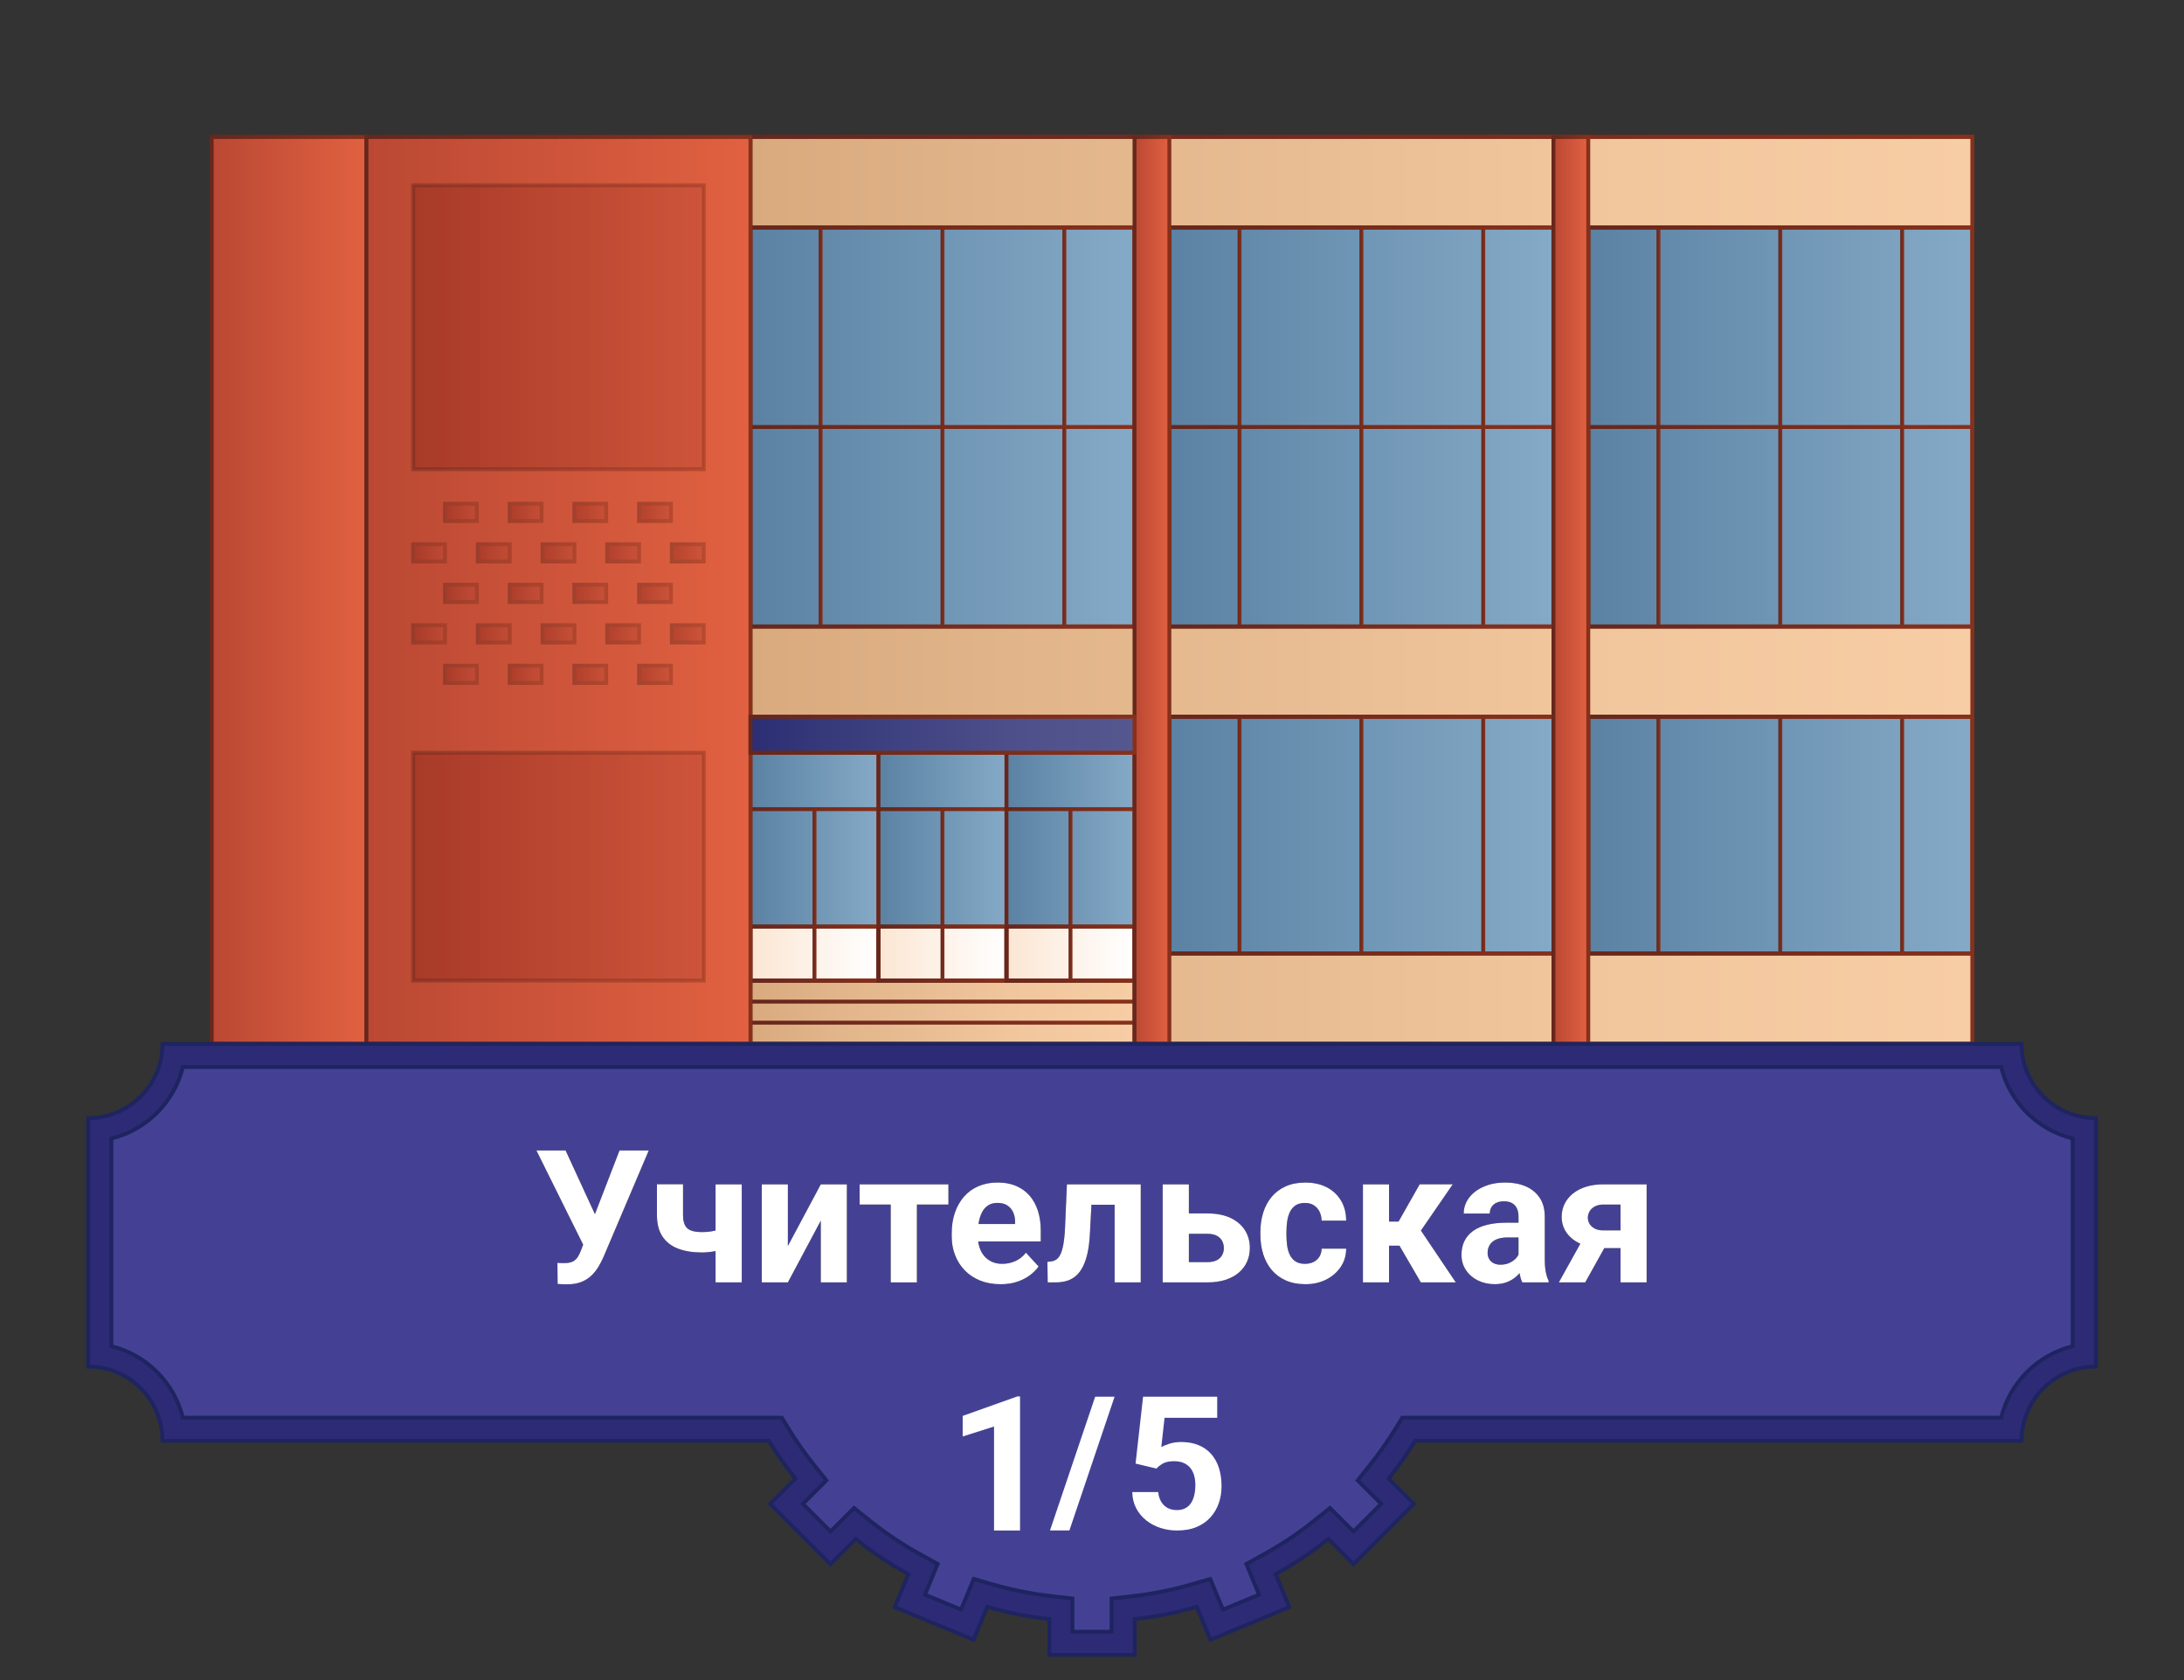 <?xml version="1.0" encoding="UTF-8"?>
<svg id="a" data-name="Слой 1" xmlns="http://www.w3.org/2000/svg" xmlns:xlink="http://www.w3.org/1999/xlink" viewBox="0 0 1118 860">
  <rect x="0" y="0" width="1118" height="860" fill="#333333" stroke="none"/>
  <defs>
    <style>
      .ea {
        fill: url(#dw);
        stroke: url(#dx);
      }

      .ea, .eb, .ec, .ed, .ee, .ef, .eg, .eh, .ei, .ej, .ek, .el, .em, .en, .eo, .ep, .eq, .er, .es, .et, .eu, .ev, .ew, .ex, .ey, .ez, .fa, .fb, .fc, .fd, .fe, .ff, .fg, .fh, .fi, .fj, .fk, .fl, .fm, .fn, .fo, .fp, .fq, .fr, .fs, .ft, .fu, .fv, .fw, .fx, .fy, .fz, .ga, .gb, .gc, .gd, .ge, .gf, .gg, .gh, .gi, .gj, .gk, .gl, .gm, .gn, .go, .gp, .gq, .gr, .gs, .gt, .gu, .gv, .gw, .gx, .gy, .gz, .ha, .hb, .hc, .hd, .he, .hf {
        stroke-miterlimit: 10;
        stroke-width: 2px;
      }

      .eb {
        stroke: url(#o);
      }

      .eb, .ed, .eh, .ei, .ej, .ek, .er, .ew, .ey, .fa, .fh, .fn, .hg, .fu, .gg, .gj, .gq, .ha, .hc {
        fill: #fff;
      }

      .ec {
        fill: url(#ba);
        stroke: url(#bb);
      }

      .ed {
        stroke: url(#t);
      }

      .ee {
        fill: url(#bu);
        stroke: url(#bv);
      }

      .ef {
        fill: url(#r);
        stroke: url(#s);
      }

      .eg {
        fill: url(#ad);
        stroke: url(#ae);
      }

      .eh {
        stroke: url(#u);
      }

      .ei {
        stroke: url(#an);
      }

      .ej {
        stroke: url(#n);
      }

      .ek {
        stroke: url(#af);
      }

      .el {
        fill: url(#di);
        stroke: url(#dj);
      }

      .em {
        stroke: url(#b);
      }

      .em, .ev, .fe, .fj, .fm, .fr, .fs, .fv, .gd, .ge, .gf, .gp, .gu, .gw, .gx, .hb, .hd {
        fill: none;
      }

      .en {
        fill: url(#da);
        stroke: url(#db);
      }

      .eo {
        fill: url(#ck);
        stroke: url(#cl);
      }

      .ep {
        fill: url(#dy);
        stroke: url(#dz);
      }

      .eq {
        fill: url(#do);
        stroke: url(#dp);
      }

      .er {
        stroke: url(#aq);
      }

      .es {
        fill: url(#ay);
        stroke: url(#az);
      }

      .et {
        fill: url(#cc);
        stroke: url(#cd);
      }

      .et, .fl, .hh {
        opacity: .44;
      }

      .eu {
        fill: url(#ca);
        stroke: url(#cb);
      }

      .ev {
        stroke: url(#ac);
      }

      .ew {
        stroke: url(#ao);
      }

      .ex {
        fill: url(#de);
        stroke: url(#df);
      }

      .ey {
        stroke: url(#v);
      }

      .ez {
        fill: url(#bc);
        stroke: url(#bd);
      }

      .hi, .hg {
        stroke-width: 0px;
      }

      .fa {
        stroke: url(#aa);
      }

      .fb {
        fill: url(#ds);
        stroke: url(#dt);
      }

      .fc {
        fill: url(#dm);
        stroke: url(#dn);
      }

      .fd {
        fill: #2d2b76;
      }

      .fd, .gk {
        stroke: #1e2460;
      }

      .fe {
        stroke: url(#bj);
      }

      .ff {
        fill: url(#by);
        stroke: url(#bz);
      }

      .fg {
        fill: url(#h);
        stroke: url(#i);
      }

      .fh {
        stroke: url(#ag);
      }

      .fi {
        fill: url(#x);
        stroke: url(#y);
      }

      .fj {
        stroke: url(#d);
      }

      .fk {
        fill: url(#aw);
        stroke: url(#ax);
      }

      .fl {
        fill: url(#ce);
        stroke: url(#cf);
      }

      .fm {
        stroke: url(#bl);
      }

      .fn {
        stroke: url(#p);
      }

      .fo {
        fill: url(#cu);
        stroke: url(#cv);
      }

      .fp {
        fill: url(#as);
        stroke: url(#at);
      }

      .fq {
        fill: url(#bg);
        stroke: url(#bh);
      }

      .fr {
        stroke: url(#au);
      }

      .fs {
        stroke: url(#av);
      }

      .ft {
        fill: url(#f);
        stroke: url(#g);
      }

      .fu {
        stroke: url(#ah);
      }

      .fv {
        stroke: url(#bm);
      }

      .fw {
        fill: url(#ci);
        stroke: url(#cj);
      }

      .fx {
        fill: url(#cy);
        stroke: url(#cz);
      }

      .fy {
        fill: url(#co);
        stroke: url(#cp);
      }

      .fz {
        fill: url(#bo);
        stroke: url(#bp);
      }

      .ga {
        fill: url(#j);
        stroke: url(#k);
      }

      .gb {
        fill: url(#cq);
        stroke: url(#cr);
      }

      .gc {
        fill: url(#bw);
        stroke: url(#bx);
      }

      .gd {
        stroke: url(#bk);
      }

      .ge {
        stroke: url(#bi);
      }

      .gf {
        stroke: url(#ai);
      }

      .gg {
        stroke: url(#am);
      }

      .gh {
        fill: url(#be);
        stroke: url(#bf);
      }

      .gi {
        fill: url(#du);
        stroke: url(#dv);
      }

      .gj {
        stroke: url(#ab);
      }

      .gk {
        fill: #444195;
      }

      .gl {
        fill: url(#bs);
        stroke: url(#bt);
      }

      .gm {
        fill: url(#dc);
        stroke: url(#dd);
      }

      .gn {
        fill: url(#l);
        stroke: url(#m);
      }

      .go {
        fill: url(#ak);
        stroke: url(#al);
      }

      .gp {
        stroke: url(#e);
      }

      .gq {
        stroke: url(#aj);
      }

      .gr {
        fill: url(#dk);
        stroke: url(#dl);
      }

      .gs {
        fill: url(#bq);
        stroke: url(#br);
      }

      .gt {
        fill: url(#cm);
        stroke: url(#cn);
      }

      .gu {
        stroke: url(#q);
      }

      .gv {
        fill: url(#dg);
        stroke: url(#dh);
      }

      .gw {
        stroke: url(#bn);
      }

      .gx {
        stroke: url(#c);
      }

      .gy {
        fill: url(#dq);
        stroke: url(#dr);
      }

      .gz {
        fill: url(#cg);
        stroke: url(#ch);
      }

      .ha {
        stroke: url(#z);
      }

      .hb {
        stroke: url(#ap);
      }

      .hc {
        stroke: url(#ar);
      }

      .hd {
        stroke: url(#w);
      }

      .he {
        fill: url(#cs);
        stroke: url(#ct);
      }

      .hf {
        fill: url(#cw);
        stroke: url(#cx);
      }
    </style>
    <linearGradient id="b" data-name="Безымянный градиент 104" x1="107.35" y1="302.19" x2="1010.64" y2="302.19" gradientUnits="userSpaceOnUse">
      <stop offset="0" stop-color="#66271c"/>
      <stop offset="1" stop-color="#87301b"/>
    </linearGradient>
    <linearGradient id="c" data-name="Безымянный градиент 104" x1="383.17" x2="581.77" xlink:href="#b"/>
    <linearGradient id="d" data-name="Безымянный градиент 104" x1="597.6" x2="796.21" xlink:href="#b"/>
    <linearGradient id="e" data-name="Безымянный градиент 104" x1="812.04" xlink:href="#b"/>
    <linearGradient id="f" data-name="Безымянный градиент 122" x1="384.17" y1="511.13" x2="1009.64" y2="511.13" gradientUnits="userSpaceOnUse">
      <stop offset="0" stop-color="#d9aa7e"/>
      <stop offset=".21" stop-color="#e1b489"/>
      <stop offset=".68" stop-color="#f1c69d"/>
      <stop offset="1" stop-color="#f7cda5"/>
    </linearGradient>
    <linearGradient id="g" data-name="Безымянный градиент 104" x1="383.17" y1="511.13" y2="511.13" xlink:href="#b"/>
    <linearGradient id="h" data-name="Безымянный градиент 122" y1="343.79" y2="343.79" xlink:href="#f"/>
    <linearGradient id="i" data-name="Безымянный градиент 104" x1="383.17" y1="343.79" y2="343.79" xlink:href="#b"/>
    <linearGradient id="j" data-name="Безымянный градиент 122" y1="93.24" y2="93.24" xlink:href="#f"/>
    <linearGradient id="k" data-name="Безымянный градиент 104" x1="383.17" y1="93.24" y2="93.24" xlink:href="#b"/>
    <linearGradient id="l" data-name="Безымянный градиент 193" x1="598.6" y1="427.46" x2="795.22" y2="427.46" gradientUnits="userSpaceOnUse">
      <stop offset="0" stop-color="#5b82a3"/>
      <stop offset="1" stop-color="#85aac7"/>
    </linearGradient>
    <linearGradient id="m" data-name="Безымянный градиент 104" x1="597.6" y1="427.46" x2="796.22" y2="427.46" xlink:href="#b"/>
    <linearGradient id="n" data-name="Безымянный градиент 104" x1="695.91" y1="427.46" x2="697.91" y2="427.46" xlink:href="#b"/>
    <linearGradient id="o" data-name="Безымянный градиент 104" x1="758.29" y1="427.46" x2="760.29" y2="427.46" xlink:href="#b"/>
    <linearGradient id="p" data-name="Безымянный градиент 104" x1="633.53" y1="427.46" x2="635.53" y2="427.46" xlink:href="#b"/>
    <linearGradient id="q" data-name="Безымянный градиент 104" x1="597.6" y1="427.46" x2="796.22" y2="427.46" xlink:href="#b"/>
    <linearGradient id="r" data-name="Безымянный градиент 193" x1="813.03" x2="1009.65" xlink:href="#l"/>
    <linearGradient id="s" data-name="Безымянный градиент 104" x1="812.03" y1="427.46" x2="1010.65" y2="427.46" xlink:href="#b"/>
    <linearGradient id="t" data-name="Безымянный градиент 104" x1="910.34" y1="427.46" x2="912.34" y2="427.46" xlink:href="#b"/>
    <linearGradient id="u" data-name="Безымянный градиент 104" x1="972.72" y1="427.46" x2="974.72" y2="427.46" xlink:href="#b"/>
    <linearGradient id="v" data-name="Безымянный градиент 104" x1="847.96" y1="427.46" x2="849.96" y2="427.46" xlink:href="#b"/>
    <linearGradient id="w" data-name="Безымянный градиент 104" x1="812.03" y1="427.46" x2="1010.65" y2="427.46" xlink:href="#b"/>
    <linearGradient id="x" data-name="Безымянный градиент 193" y1="218.57" x2="795.21" y2="218.57" xlink:href="#l"/>
    <linearGradient id="y" data-name="Безымянный градиент 104" x1="597.6" y1="218.57" x2="796.21" y2="218.57" xlink:href="#b"/>
    <linearGradient id="z" data-name="Безымянный градиент 104" x1="695.91" y1="218.57" x2="697.91" y2="218.57" xlink:href="#b"/>
    <linearGradient id="aa" data-name="Безымянный градиент 104" x1="758.29" y1="218.57" x2="760.29" y2="218.57" xlink:href="#b"/>
    <linearGradient id="ab" data-name="Безымянный градиент 104" x1="633.53" y1="218.57" x2="635.53" y2="218.57" xlink:href="#b"/>
    <linearGradient id="ac" data-name="Безымянный градиент 104" x1="597.6" y1="218.57" x2="796.21" y2="218.57" xlink:href="#b"/>
    <linearGradient id="ad" data-name="Безымянный градиент 193" x1="813.04" y1="218.57" x2="1009.64" y2="218.57" xlink:href="#l"/>
    <linearGradient id="ae" data-name="Безымянный градиент 104" x1="812.04" y1="218.57" y2="218.57" xlink:href="#b"/>
    <linearGradient id="af" data-name="Безымянный градиент 104" x1="910.34" y1="218.57" x2="912.34" y2="218.57" xlink:href="#b"/>
    <linearGradient id="ag" data-name="Безымянный градиент 104" x1="972.72" y1="218.57" x2="974.72" y2="218.57" xlink:href="#b"/>
    <linearGradient id="ah" data-name="Безымянный градиент 104" x1="847.96" y1="218.57" x2="849.96" y2="218.57" xlink:href="#b"/>
    <linearGradient id="ai" data-name="Безымянный градиент 104" x1="812.04" y1="218.57" y2="218.57" xlink:href="#b"/>
    <linearGradient id="aj" data-name="Безымянный градиент 104" x1="598.6" y1="218.57" x2="795.22" y2="218.57" xlink:href="#b"/>
    <linearGradient id="ak" data-name="Безымянный градиент 193" x1="384.16" y1="218.57" x2="580.76" y2="218.57" xlink:href="#l"/>
    <linearGradient id="al" data-name="Безымянный градиент 104" x1="383.16" y1="218.57" x2="581.76" y2="218.57" xlink:href="#b"/>
    <linearGradient id="am" data-name="Безымянный градиент 104" x1="481.47" y1="218.57" x2="483.47" y2="218.57" xlink:href="#b"/>
    <linearGradient id="an" data-name="Безымянный градиент 104" x1="543.85" y1="218.57" x2="545.85" y2="218.57" xlink:href="#b"/>
    <linearGradient id="ao" data-name="Безымянный градиент 104" x1="419.09" y1="218.57" x2="421.09" y2="218.57" xlink:href="#b"/>
    <linearGradient id="ap" data-name="Безымянный градиент 104" x1="383.16" y1="218.57" x2="581.76" y2="218.57" xlink:href="#b"/>
    <linearGradient id="aq" data-name="Безымянный градиент 104" x1="384.16" y1="218.57" x2="580.78" y2="218.57" xlink:href="#b"/>
    <linearGradient id="ar" data-name="Безымянный градиент 104" x1="813.03" y1="218.57" x2="1009.65" y2="218.57" xlink:href="#b"/>
    <linearGradient id="as" data-name="Безымянный градиент 122" x1="384.17" y1="518.09" x2="580.76" y2="518.09" xlink:href="#f"/>
    <linearGradient id="at" data-name="Безымянный градиент 104" x1="383.17" y1="518.09" x2="581.76" y2="518.09" xlink:href="#b"/>
    <linearGradient id="au" data-name="Безымянный градиент 104" x1="384.17" y1="523.48" x2="580.76" y2="523.48" xlink:href="#b"/>
    <linearGradient id="av" data-name="Безымянный градиент 104" x1="384.17" y1="512.71" x2="580.76" y2="512.71" xlink:href="#b"/>
    <linearGradient id="aw" data-name="Безымянный градиент 193" x1="384.17" y1="443.62" x2="449.7" y2="443.62" xlink:href="#l"/>
    <linearGradient id="ax" data-name="Безымянный градиент 104" x1="383.17" y1="443.62" x2="450.7" y2="443.62" xlink:href="#b"/>
    <linearGradient id="ay" data-name="Безымянный градиент 93" x1="384.17" y1="488.12" x2="449.7" y2="488.12" gradientUnits="userSpaceOnUse">
      <stop offset="0" stop-color="#fbe6d3"/>
      <stop offset="1" stop-color="#fff"/>
    </linearGradient>
    <linearGradient id="az" data-name="Безымянный градиент 104" x1="383.17" y1="488.12" x2="450.7" y2="488.12" xlink:href="#b"/>
    <linearGradient id="ba" data-name="Безымянный градиент 193" x1="449.71" y1="443.62" x2="515.24" y2="443.62" xlink:href="#l"/>
    <linearGradient id="bb" data-name="Безымянный градиент 104" x1="448.71" y1="443.62" x2="516.24" y2="443.62" xlink:href="#b"/>
    <linearGradient id="bc" data-name="Безымянный градиент 93" x1="449.7" x2="515.23" xlink:href="#ay"/>
    <linearGradient id="bd" data-name="Безымянный градиент 104" x1="448.7" y1="488.12" x2="516.23" y2="488.12" xlink:href="#b"/>
    <linearGradient id="be" data-name="Безымянный градиент 193" x1="515.23" y1="443.62" x2="580.76" y2="443.62" xlink:href="#l"/>
    <linearGradient id="bf" data-name="Безымянный градиент 104" x1="514.23" y1="443.62" x2="581.76" y2="443.62" xlink:href="#b"/>
    <linearGradient id="bg" data-name="Безымянный градиент 93" x1="515.22" x2="580.76" xlink:href="#ay"/>
    <linearGradient id="bh" data-name="Безымянный градиент 104" x1="514.22" y1="488.12" x2="581.76" y2="488.12" xlink:href="#b"/>
    <linearGradient id="bi" data-name="Безымянный градиент 104" x1="415.94" y1="458.04" x2="417.94" y2="458.04" xlink:href="#b"/>
    <linearGradient id="bj" data-name="Безымянный градиент 104" x1="481.46" y1="458.04" x2="483.46" y2="458.04" xlink:href="#b"/>
    <linearGradient id="bk" data-name="Безымянный градиент 104" x1="547" y1="458.04" x2="549" y2="458.04" xlink:href="#b"/>
    <linearGradient id="bl" data-name="Безымянный градиент 104" x1="383.17" y1="488.12" x2="450.7" y2="488.12" xlink:href="#b"/>
    <linearGradient id="bm" data-name="Безымянный градиент 104" x1="448.7" y1="488.12" x2="516.23" y2="488.12" xlink:href="#b"/>
    <linearGradient id="bn" data-name="Безымянный градиент 104" x1="514.22" y1="488.12" x2="581.76" y2="488.12" xlink:href="#b"/>
    <linearGradient id="bo" data-name="Безымянный градиент 193" x1="384.17" y1="399.75" x2="449.7" y2="399.75" xlink:href="#l"/>
    <linearGradient id="bp" data-name="Безымянный градиент 104" x1="383.17" y1="399.75" x2="450.7" y2="399.75" xlink:href="#b"/>
    <linearGradient id="bq" data-name="Безымянный градиент 193" x1="449.71" y1="399.75" x2="515.24" y2="399.75" xlink:href="#l"/>
    <linearGradient id="br" data-name="Безымянный градиент 104" x1="448.71" y1="399.75" x2="516.24" y2="399.75" xlink:href="#b"/>
    <linearGradient id="bs" data-name="Безымянный градиент 193" x1="515.23" y1="399.75" x2="580.76" y2="399.75" xlink:href="#l"/>
    <linearGradient id="bt" data-name="Безымянный градиент 104" x1="514.23" y1="399.75" x2="581.76" y2="399.75" xlink:href="#b"/>
    <linearGradient id="bu" data-name="Безымянный градиент 126" x1="108.35" y1="302.19" x2="187.57" y2="302.19" gradientUnits="userSpaceOnUse">
      <stop offset="0" stop-color="#ba4833"/>
      <stop offset="1" stop-color="#e16141"/>
    </linearGradient>
    <linearGradient id="bv" data-name="Безымянный градиент 104" x2="188.57" xlink:href="#b"/>
    <linearGradient id="bw" data-name="Безымянный градиент 126" x1="187.57" x2="384.17" xlink:href="#bu"/>
    <linearGradient id="bx" data-name="Безымянный градиент 104" x1="186.57" x2="385.17" xlink:href="#b"/>
    <linearGradient id="by" data-name="Безымянный градиент 126" x1="580.77" x2="598.6" xlink:href="#bu"/>
    <linearGradient id="bz" data-name="Безымянный градиент 104" x1="579.77" x2="599.6" xlink:href="#b"/>
    <linearGradient id="ca" data-name="Безымянный градиент 126" x1="795.22" y1="302.19" x2="813.05" y2="302.19" xlink:href="#bu"/>
    <linearGradient id="cb" data-name="Безымянный градиент 104" x1="794.22" y1="302.19" x2="814.05" y2="302.19" xlink:href="#b"/>
    <linearGradient id="cc" data-name="Безымянный градиент 64" x1="211.5" y1="443.62" x2="360.24" y2="443.62" gradientUnits="userSpaceOnUse">
      <stop offset="0" stop-color="#8a2419"/>
      <stop offset="1" stop-color="#ba4833"/>
    </linearGradient>
    <linearGradient id="cd" data-name="Безымянный градиент 104" x1="210.5" y1="443.62" x2="361.24" y2="443.62" xlink:href="#b"/>
    <linearGradient id="ce" data-name="Безымянный градиент 64" y1="167.53" y2="167.53" xlink:href="#cc"/>
    <linearGradient id="cf" data-name="Безымянный градиент 104" x1="210.5" y1="167.53" x2="361.24" y2="167.53" xlink:href="#b"/>
    <linearGradient id="cg" data-name="Безымянный градиент 64" x1="227.8" y1="262.28" x2="244.11" y2="262.28" xlink:href="#cc"/>
    <linearGradient id="ch" data-name="Безымянный градиент 104" x1="226.8" y1="262.28" x2="245.11" y2="262.28" xlink:href="#b"/>
    <linearGradient id="ci" data-name="Безымянный градиент 64" x1="327.13" y1="262.28" x2="343.44" y2="262.28" xlink:href="#cc"/>
    <linearGradient id="cj" data-name="Безымянный градиент 104" x1="326.13" y1="262.28" x2="344.44" y2="262.28" xlink:href="#b"/>
    <linearGradient id="ck" data-name="Безымянный градиент 64" x1="294.02" y1="262.28" x2="310.33" y2="262.28" xlink:href="#cc"/>
    <linearGradient id="cl" data-name="Безымянный градиент 104" x1="293.02" y1="262.28" x2="311.33" y2="262.28" xlink:href="#b"/>
    <linearGradient id="cm" data-name="Безымянный градиент 64" x1="260.91" y1="262.28" x2="277.22" y2="262.28" xlink:href="#cc"/>
    <linearGradient id="cn" data-name="Безымянный градиент 104" x1="259.91" y1="262.28" x2="278.22" y2="262.28" xlink:href="#b"/>
    <linearGradient id="co" data-name="Безымянный градиент 64" x1="227.8" y1="303.73" x2="244.11" y2="303.73" xlink:href="#cc"/>
    <linearGradient id="cp" data-name="Безымянный градиент 104" x1="226.8" y1="303.73" x2="245.11" y2="303.73" xlink:href="#b"/>
    <linearGradient id="cq" data-name="Безымянный градиент 64" x1="327.13" y1="303.73" x2="343.44" y2="303.73" xlink:href="#cc"/>
    <linearGradient id="cr" data-name="Безымянный градиент 104" x1="326.13" y1="303.73" x2="344.44" y2="303.73" xlink:href="#b"/>
    <linearGradient id="cs" data-name="Безымянный градиент 64" x1="294.02" y1="303.73" x2="310.33" y2="303.73" xlink:href="#cc"/>
    <linearGradient id="ct" data-name="Безымянный градиент 104" x1="293.02" y1="303.73" x2="311.33" y2="303.73" xlink:href="#b"/>
    <linearGradient id="cu" data-name="Безымянный градиент 64" x1="260.91" y1="303.73" x2="277.22" y2="303.73" xlink:href="#cc"/>
    <linearGradient id="cv" data-name="Безымянный градиент 104" x1="259.91" y1="303.73" x2="278.22" y2="303.73" xlink:href="#b"/>
    <linearGradient id="cw" data-name="Безымянный градиент 64" x1="227.8" y1="345.18" x2="244.11" y2="345.18" xlink:href="#cc"/>
    <linearGradient id="cx" data-name="Безымянный градиент 104" x1="226.8" y1="345.18" x2="245.11" y2="345.18" xlink:href="#b"/>
    <linearGradient id="cy" data-name="Безымянный градиент 64" x1="327.13" y1="345.18" x2="343.44" y2="345.18" xlink:href="#cc"/>
    <linearGradient id="cz" data-name="Безымянный градиент 104" x1="326.13" y1="345.18" x2="344.44" y2="345.18" xlink:href="#b"/>
    <linearGradient id="da" data-name="Безымянный градиент 64" x1="294.02" y1="345.18" x2="310.33" y2="345.18" xlink:href="#cc"/>
    <linearGradient id="db" data-name="Безымянный градиент 104" x1="293.02" y1="345.18" x2="311.33" y2="345.18" xlink:href="#b"/>
    <linearGradient id="dc" data-name="Безымянный градиент 64" x1="260.91" y1="345.18" x2="277.22" y2="345.18" xlink:href="#cc"/>
    <linearGradient id="dd" data-name="Безымянный градиент 104" x1="259.91" y1="345.18" x2="278.22" y2="345.18" xlink:href="#b"/>
    <linearGradient id="de" data-name="Безымянный градиент 64" y1="283" x2="227.8" y2="283" xlink:href="#cc"/>
    <linearGradient id="df" data-name="Безымянный градиент 104" x1="210.5" y1="283" x2="228.8" y2="283" xlink:href="#b"/>
    <linearGradient id="dg" data-name="Безымянный градиент 64" x1="343.94" y1="283" y2="283" xlink:href="#cc"/>
    <linearGradient id="dh" data-name="Безымянный градиент 104" x1="342.94" y1="283" x2="361.24" y2="283" xlink:href="#b"/>
    <linearGradient id="di" data-name="Безымянный градиент 64" x1="310.83" y1="283" x2="327.13" y2="283" xlink:href="#cc"/>
    <linearGradient id="dj" data-name="Безымянный градиент 104" x1="309.83" y1="283" x2="328.13" y2="283" xlink:href="#b"/>
    <linearGradient id="dk" data-name="Безымянный градиент 64" x1="277.72" y1="283" x2="294.02" y2="283" xlink:href="#cc"/>
    <linearGradient id="dl" data-name="Безымянный градиент 104" x1="276.72" y1="283" x2="295.02" y2="283" xlink:href="#b"/>
    <linearGradient id="dm" data-name="Безымянный градиент 64" x1="244.61" y1="283" x2="260.91" y2="283" xlink:href="#cc"/>
    <linearGradient id="dn" data-name="Безымянный градиент 104" x1="243.61" y1="283" x2="261.91" y2="283" xlink:href="#b"/>
    <linearGradient id="do" data-name="Безымянный градиент 64" y1="324.46" x2="227.8" y2="324.46" xlink:href="#cc"/>
    <linearGradient id="dp" data-name="Безымянный градиент 104" x1="210.5" y1="324.46" x2="228.8" y2="324.46" xlink:href="#b"/>
    <linearGradient id="dq" data-name="Безымянный градиент 64" x1="343.94" y1="324.46" y2="324.46" xlink:href="#cc"/>
    <linearGradient id="dr" data-name="Безымянный градиент 104" x1="342.94" y1="324.46" x2="361.24" y2="324.46" xlink:href="#b"/>
    <linearGradient id="ds" data-name="Безымянный градиент 64" x1="310.83" y1="324.46" x2="327.13" y2="324.46" xlink:href="#cc"/>
    <linearGradient id="dt" data-name="Безымянный градиент 104" x1="309.83" y1="324.46" x2="328.13" y2="324.46" xlink:href="#b"/>
    <linearGradient id="du" data-name="Безымянный градиент 64" x1="277.72" y1="324.46" x2="294.02" y2="324.46" xlink:href="#cc"/>
    <linearGradient id="dv" data-name="Безымянный градиент 104" x1="276.72" y1="324.46" x2="295.02" y2="324.46" xlink:href="#b"/>
    <linearGradient id="dw" data-name="Безымянный градиент 64" x1="244.61" y1="324.46" x2="260.91" y2="324.46" xlink:href="#cc"/>
    <linearGradient id="dx" data-name="Безымянный градиент 104" x1="243.61" y1="324.46" x2="261.91" y2="324.46" xlink:href="#b"/>
    <linearGradient id="dy" data-name="Безымянный градиент 75" x1="384.17" y1="376.1" x2="580.76" y2="376.1" gradientUnits="userSpaceOnUse">
      <stop offset="0" stop-color="#2b2e73"/>
      <stop offset=".25" stop-color="#393c7c"/>
      <stop offset=".7" stop-color="#4d508a"/>
      <stop offset="1" stop-color="#55588f"/>
    </linearGradient>
    <linearGradient id="dz" data-name="Безымянный градиент 104" x1="383.17" y1="376.1" x2="581.76" y2="376.1" xlink:href="#b"/>
  </defs>
  <rect class="em" x="108.35" y="70.13" width="901.29" height="464.12"/>
  <rect class="gx" x="384.17" y="70.13" width="196.6" height="464.12"/>
  <rect class="fj" x="598.6" y="70.13" width="196.6" height="464.12"/>
  <rect class="gp" x="813.04" y="70.13" width="196.6" height="464.12"/>
  <rect class="ft" x="384.17" y="488.02" width="625.47" height="46.23"/>
  <rect class="fg" x="384.17" y="320.68" width="625.47" height="46.23"/>
  <rect class="ga" x="384.17" y="70.13" width="625.47" height="46.23"/>
  <rect class="gn" x="598.6" y="366.91" width="196.62" height="121.11"/>
  <line class="ej" x1="696.91" y1="488.02" x2="696.91" y2="366.91"/>
  <line class="eb" x1="759.29" y1="488.02" x2="759.29" y2="366.91"/>
  <line class="fn" x1="634.53" y1="488.02" x2="634.53" y2="366.91"/>
  <rect class="gu" x="598.6" y="366.91" width="196.62" height="121.11"/>
  <rect class="ef" x="813.03" y="366.91" width="196.62" height="121.11"/>
  <line class="ed" x1="911.34" y1="488.02" x2="911.34" y2="366.91"/>
  <line class="eh" x1="973.72" y1="488.02" x2="973.72" y2="366.91"/>
  <line class="ey" x1="848.96" y1="488.02" x2="848.96" y2="366.91"/>
  <rect class="hd" x="813.03" y="366.91" width="196.62" height="121.11"/>
  <rect class="fi" x="598.6" y="116.46" width="196.6" height="204.22"/>
  <line class="ha" x1="696.91" y1="320.68" x2="696.91" y2="116.46"/>
  <line class="fa" x1="759.29" y1="320.68" x2="759.29" y2="116.46"/>
  <line class="gj" x1="634.53" y1="320.68" x2="634.53" y2="116.46"/>
  <rect class="ev" x="598.6" y="116.46" width="196.6" height="204.22"/>
  <rect class="eg" x="813.04" y="116.46" width="196.6" height="204.22"/>
  <line class="ek" x1="911.34" y1="320.68" x2="911.34" y2="116.46"/>
  <line class="fh" x1="973.72" y1="320.68" x2="973.72" y2="116.46"/>
  <line class="fu" x1="848.96" y1="320.68" x2="848.96" y2="116.46"/>
  <rect class="gf" x="813.04" y="116.46" width="196.6" height="204.22"/>
  <line class="gq" x1="598.6" y1="218.57" x2="795.22" y2="218.57"/>
  <rect class="go" x="384.16" y="116.46" width="196.6" height="204.22"/>
  <line class="gg" x1="482.47" y1="320.68" x2="482.47" y2="116.46"/>
  <line class="ei" x1="544.85" y1="320.68" x2="544.85" y2="116.46"/>
  <line class="ew" x1="420.09" y1="320.68" x2="420.09" y2="116.46"/>
  <rect class="hb" x="384.16" y="116.46" width="196.6" height="204.22"/>
  <line class="er" x1="384.16" y1="218.57" x2="580.78" y2="218.57"/>
  <line class="hc" x1="813.03" y1="218.57" x2="1009.65" y2="218.57"/>
  <rect class="fp" x="384.17" y="501.94" width="196.59" height="32.31"/>
  <line class="fr" x1="384.17" y1="523.48" x2="580.76" y2="523.48"/>
  <line class="fs" x1="384.17" y1="512.71" x2="580.76" y2="512.71"/>
  <rect class="fk" x="384.17" y="385.3" width="65.53" height="116.64"/>
  <rect class="es" x="384.17" y="474.3" width="65.53" height="27.64"/>
  <rect class="ec" x="449.71" y="385.3" width="65.53" height="116.64"/>
  <rect class="ez" x="449.7" y="474.3" width="65.53" height="27.64"/>
  <rect class="gh" x="515.23" y="385.3" width="65.53" height="116.64"/>
  <rect class="fq" x="515.22" y="474.3" width="65.53" height="27.64"/>
  <line class="ge" x1="416.94" y1="501.94" x2="416.94" y2="414.13"/>
  <line class="fe" x1="482.46" y1="501.94" x2="482.46" y2="414.13"/>
  <line class="gd" x1="548" y1="501.94" x2="548" y2="414.13"/>
  <rect class="fm" x="384.17" y="474.3" width="65.53" height="27.64"/>
  <rect class="fv" x="449.7" y="474.3" width="65.53" height="27.64"/>
  <rect class="gw" x="515.22" y="474.3" width="65.53" height="27.64"/>
  <rect class="fz" x="384.17" y="385.3" width="65.53" height="28.89"/>
  <rect class="gs" x="449.71" y="385.3" width="65.53" height="28.89"/>
  <rect class="gl" x="515.23" y="385.3" width="65.53" height="28.89"/>
  <rect class="ee" x="108.35" y="70.13" width="79.22" height="464.12"/>
  <rect class="gc" x="187.57" y="70.13" width="196.6" height="464.12"/>
  <rect class="ff" x="580.77" y="70.13" width="17.83" height="464.12"/>
  <rect class="eu" x="795.22" y="70.13" width="17.83" height="464.12"/>
  <rect class="et" x="211.5" y="385.3" width="148.75" height="116.64"/>
  <rect class="fl" x="211.5" y="94.85" width="148.75" height="145.36"/>
  <g class="hh">
    <rect class="gz" x="227.8" y="257.86" width="16.31" height="8.84"/>
    <rect class="fw" x="327.13" y="257.86" width="16.31" height="8.84"/>
    <rect class="eo" x="294.02" y="257.86" width="16.31" height="8.84"/>
    <rect class="gt" x="260.91" y="257.86" width="16.31" height="8.84"/>
    <rect class="fy" x="227.8" y="299.31" width="16.31" height="8.84"/>
    <rect class="gb" x="327.13" y="299.31" width="16.31" height="8.84"/>
    <rect class="he" x="294.02" y="299.31" width="16.31" height="8.84"/>
    <rect class="fo" x="260.91" y="299.31" width="16.31" height="8.84"/>
    <rect class="hf" x="227.8" y="340.76" width="16.31" height="8.84"/>
    <rect class="fx" x="327.13" y="340.76" width="16.31" height="8.84"/>
    <rect class="en" x="294.02" y="340.76" width="16.31" height="8.84"/>
    <rect class="gm" x="260.91" y="340.76" width="16.31" height="8.84"/>
    <rect class="ex" x="211.5" y="278.58" width="16.31" height="8.84"/>
    <rect class="gv" x="343.94" y="278.58" width="16.31" height="8.84"/>
    <rect class="el" x="310.83" y="278.58" width="16.31" height="8.84"/>
    <rect class="gr" x="277.72" y="278.58" width="16.31" height="8.84"/>
    <rect class="fc" x="244.61" y="278.58" width="16.31" height="8.84"/>
    <rect class="eq" x="211.5" y="320.04" width="16.31" height="8.84"/>
    <rect class="gy" x="343.94" y="320.04" width="16.31" height="8.84"/>
    <rect class="fb" x="310.83" y="320.04" width="16.31" height="8.84"/>
    <rect class="gi" x="277.72" y="320.04" width="16.31" height="8.84"/>
    <rect class="ea" x="244.61" y="320.04" width="16.31" height="8.84"/>
  </g>
  <rect class="ep" x="384.17" y="366.91" width="196.59" height="18.39"/>
  <path class="fd" d="M1034.81,534.35H83.19c0,20.99-17.01,38-38,38v127.17c20.99,0,38,17.01,38,37.99h310.39c4.14,6.74,8.68,13.2,13.61,19.37l-12.92,12.91,30.87,30.88,12.92-12.92c8.44,6.74,17.45,12.78,26.96,18.05l-6.98,16.85,40.34,16.71,6.98-16.84c10.27,2.96,20.92,5.07,31.82,6.3v18.26h43.66v-18.26c10.91-1.23,21.55-3.34,31.82-6.3l6.98,16.84,40.35-16.71-6.99-16.85c9.5-5.27,18.52-11.31,26.96-18.05l12.92,12.92,30.87-30.88-12.91-12.91c4.91-6.17,9.46-12.63,13.6-19.37h310.39c0-20.98,17.01-37.99,38-37.99v-127.17c-20.99,0-38-17.01-38-38Z"/>
  <path class="gk" d="M548.99,835.26v-17.01l-10.5-1.18c-10.15-1.14-20.2-3.13-29.87-5.91l-10.15-2.92-6.49,15.68-18.49-7.66,6.49-15.68-9.23-5.11c-8.88-4.92-17.39-10.62-25.31-16.94l-8.26-6.6-12.03,12.03-14.15-14.15,12.03-12.02-6.59-8.26c-4.64-5.81-8.94-11.93-12.77-18.18l-3.46-5.64H93.6c-4.4-17.99-18.59-32.18-36.59-36.58v-106.36c18-4.39,32.19-18.59,36.59-36.59h930.81c4.39,18,18.59,32.19,36.59,36.59v106.36c-18,4.39-32.19,18.59-36.59,36.58h-306.6l-3.46,5.64c-3.83,6.23-8.12,12.35-12.77,18.19l-6.58,8.26,12.01,12.01-14.15,14.16-12.03-12.03-8.26,6.6c-7.91,6.32-16.43,12.02-25.31,16.94l-9.23,5.12,6.5,15.68-18.5,7.66-6.49-15.68-10.15,2.92c-9.68,2.78-19.73,4.77-29.87,5.91l-10.5,1.18v17.01h-20.01Z"/>
  <g>
    <g>
      <path class="hi" d="M289.53,588.9l15.4,33.45,4.31,15.35-10.34.19-24.31-48.98h14.94ZM300.52,631.95l16.61-43.05h14.98l-23.15,54.46c-.8,1.86-1.72,3.63-2.76,5.31s-2.27,3.19-3.69,4.5c-1.42,1.32-3.12,2.35-5.1,3.11-1.98.76-4.34,1.14-7.1,1.14-.68,0-1.51-.02-2.5-.05-.99-.03-1.78-.08-2.37-.14l-.09-10.86c.37.09.96.15,1.76.16.8.02,1.39.02,1.76.02,1.82,0,3.26-.26,4.31-.79,1.05-.53,1.89-1.28,2.53-2.25.63-.97,1.2-2.13,1.69-3.46l3.11-8.12Z"/>
      <path class="hi" d="M373.4,627.73v10.44c-1.02.53-2.33,1.02-3.94,1.48-1.61.46-3.3.83-5.08,1.09-1.78.26-3.42.39-4.94.39-4.82,0-8.96-.67-12.41-2-3.45-1.33-6.1-3.42-7.96-6.26-1.86-2.84-2.78-6.49-2.78-10.95v-15.72h13.36v15.72c0,2.26.34,4.03,1.02,5.31.68,1.28,1.74,2.18,3.18,2.69,1.44.51,3.3.77,5.59.77,1.61,0,3.17-.12,4.69-.37,1.51-.25,3.03-.59,4.55-1.02,1.51-.43,3.09-.96,4.73-1.58ZM379.71,606.25v50.19h-13.41v-50.19h13.41Z"/>
      <path class="hi" d="M403.32,637.79l16.84-31.54h13.36v50.19h-13.36v-31.59l-16.84,31.59h-13.36v-50.19h13.36v31.54Z"/>
      <path class="hi" d="M485.51,606.25v10.34h-45.46v-10.34h45.46ZM469.37,606.25v50.19h-13.41v-50.19h13.41Z"/>
      <path class="hi" d="M512.19,657.37c-3.9,0-7.39-.63-10.48-1.88-3.09-1.25-5.71-2.99-7.86-5.22-2.15-2.23-3.8-4.82-4.94-7.77-1.14-2.95-1.72-6.1-1.72-9.44v-1.86c0-3.8.54-7.28,1.62-10.44,1.08-3.15,2.64-5.89,4.66-8.21,2.02-2.32,4.49-4.11,7.4-5.36,2.91-1.25,6.18-1.88,9.83-1.88s6.71.59,9.46,1.76c2.75,1.18,5.06,2.85,6.93,5.01,1.87,2.17,3.29,4.75,4.24,7.77.96,3.02,1.44,6.36,1.44,10.04v5.57h-39.89v-8.91h26.76v-1.02c0-1.86-.33-3.52-1-4.99s-1.66-2.64-2.99-3.5c-1.33-.87-3.03-1.3-5.1-1.3-1.76,0-3.28.39-4.54,1.16-1.27.77-2.3,1.86-3.08,3.25-.79,1.39-1.38,3.02-1.76,4.89-.39,1.87-.58,3.92-.58,6.15v1.86c0,2.01.29,3.87.86,5.57.57,1.7,1.39,3.17,2.46,4.41,1.07,1.24,2.37,2.2,3.9,2.88,1.53.68,3.27,1.02,5.22,1.02,2.41,0,4.66-.47,6.75-1.41,2.09-.94,3.89-2.37,5.4-4.29l6.49,7.05c-1.05,1.52-2.48,2.97-4.29,4.36-1.81,1.39-3.98,2.53-6.52,3.41-2.54.88-5.43,1.32-8.67,1.32Z"/>
      <path class="hi" d="M546.14,606.25h13.13l-1.34,25.33c-.19,3.62-.57,6.8-1.16,9.56-.59,2.75-1.37,5.1-2.34,7.05-.97,1.95-2.13,3.53-3.48,4.75-1.34,1.22-2.91,2.11-4.68,2.67-1.78.56-3.73.83-5.87.83h-4.08l-.14-10.53,1.72-.19c.99-.09,1.86-.38,2.62-.86.76-.48,1.41-1.17,1.95-2.09.54-.91,1-2.07,1.37-3.48s.67-3.07.9-4.99c.23-1.92.39-4.13.49-6.63l.93-21.43ZM574.16,606.25v10.44h-24.68v-10.44h24.68ZM583.95,606.25v50.19h-13.36v-50.19h13.36Z"/>
      <path class="hi" d="M603.52,621.14h14.57c4.58,0,8.48.75,11.71,2.25,3.23,1.5,5.71,3.58,7.42,6.24,1.72,2.66,2.58,5.74,2.58,9.23,0,2.54-.49,4.88-1.46,7.03-.97,2.15-2.39,4.01-4.24,5.59-1.86,1.58-4.13,2.8-6.82,3.66-2.69.87-5.75,1.3-9.18,1.3h-22.92v-50.19h13.41v39.8h9.51c2.01,0,3.62-.33,4.85-1s2.12-1.54,2.69-2.62c.57-1.08.86-2.26.86-3.53s-.29-2.54-.86-3.64c-.57-1.1-1.47-1.99-2.69-2.67-1.22-.68-2.84-1.02-4.85-1.02h-14.57v-10.44Z"/>
      <path class="hi" d="M668.05,646.93c1.64,0,3.09-.32,4.36-.95,1.27-.63,2.26-1.53,2.99-2.69.73-1.16,1.11-2.53,1.14-4.11h12.57c-.03,3.53-.97,6.66-2.83,9.39-1.86,2.74-4.34,4.89-7.47,6.45-3.12,1.56-6.62,2.34-10.48,2.34s-7.29-.65-10.18-1.95-5.3-3.1-7.21-5.4c-1.92-2.3-3.36-4.99-4.31-8.07-.96-3.08-1.44-6.38-1.44-9.9v-1.34c0-3.56.48-6.87,1.44-9.95.96-3.08,2.4-5.77,4.31-8.07,1.92-2.3,4.31-4.11,7.19-5.4,2.88-1.3,6.25-1.95,10.11-1.95,4.11,0,7.72.79,10.83,2.37,3.11,1.58,5.55,3.83,7.33,6.75,1.78,2.92,2.68,6.38,2.71,10.37h-12.57c-.03-1.67-.38-3.18-1.04-4.55-.67-1.36-1.62-2.45-2.88-3.27-1.25-.82-2.79-1.23-4.62-1.23-1.95,0-3.54.41-4.78,1.23-1.24.82-2.2,1.93-2.88,3.34-.68,1.41-1.15,3-1.42,4.78-.26,1.78-.39,3.64-.39,5.59v1.34c0,1.95.12,3.82.37,5.61.25,1.79.72,3.39,1.42,4.78.7,1.39,1.66,2.49,2.9,3.29,1.24.8,2.85,1.21,4.82,1.21Z"/>
      <path class="hi" d="M711.05,606.25v50.19h-13.36v-50.19h13.36ZM743.66,606.25l-21.62,31.4h-13.36l-1.62-12.34h8.86l10.81-19.07h16.93ZM727.33,656.44l-12.34-21.2,11.64-6.45,18.6,27.65h-17.91Z"/>
      <path class="hi" d="M779.1,625.87l.09,7.56h-7.47c-1.76,0-3.29.2-4.59.6-1.3.4-2.37.97-3.2,1.69-.83.73-1.45,1.57-1.83,2.53-.39.96-.58,2.01-.58,3.15s.26,2.17.79,3.08c.53.91,1.28,1.62,2.27,2.13.99.51,2.15.77,3.48.77,2.01,0,3.76-.4,5.24-1.21,1.48-.8,2.64-1.79,3.46-2.97.82-1.17,1.25-2.29,1.28-3.34l3.53,5.66c-.49,1.27-1.17,2.58-2.02,3.94-.85,1.36-1.92,2.64-3.22,3.83s-2.86,2.17-4.68,2.92c-1.83.76-3.99,1.14-6.49,1.14-3.19,0-6.07-.64-8.65-1.92-2.58-1.28-4.62-3.06-6.12-5.33-1.5-2.27-2.25-4.86-2.25-7.77,0-2.63.49-4.96,1.48-7,.99-2.04,2.45-3.76,4.38-5.17,1.93-1.41,4.35-2.47,7.26-3.2,2.91-.73,6.28-1.09,10.11-1.09h7.75ZM777.33,645.12v-22.36c0-1.61-.26-2.99-.79-4.15-.53-1.16-1.34-2.06-2.43-2.71-1.1-.65-2.51-.97-4.25-.97-1.48,0-2.77.25-3.85.76-1.08.51-1.92,1.24-2.5,2.18-.59.94-.88,2.05-.88,3.32h-13.36c0-2.13.5-4.16,1.48-6.08.99-1.92,2.43-3.61,4.31-5.08,1.89-1.47,4.14-2.62,6.75-3.46,2.61-.84,5.54-1.25,8.79-1.25,3.9,0,7.36.65,10.39,1.95,3.03,1.3,5.42,3.25,7.17,5.84s2.62,5.84,2.62,9.74v21.48c0,2.75.17,5,.51,6.75.34,1.75.83,3.27,1.48,4.57v.79h-13.5c-.65-1.36-1.14-3.07-1.46-5.13-.33-2.06-.49-4.12-.49-6.19Z"/>
      <path class="hi" d="M811.89,631.39h13.54l-13.96,25.05h-13.5l13.92-25.05ZM820.89,606.25h22.03v50.19h-13.36v-39.85h-8.67c-1.82,0-3.34.33-4.54,1-1.21.67-2.1,1.52-2.67,2.55-.57,1.04-.86,2.1-.86,3.18s.28,2.07.83,3.06c.56.99,1.42,1.81,2.6,2.46,1.18.65,2.64.97,4.41.97h13.87v9.09h-13.87c-3.31,0-6.27-.4-8.88-1.21-2.61-.8-4.84-1.92-6.68-3.36-1.84-1.44-3.25-3.12-4.22-5.06-.97-1.93-1.46-4.06-1.46-6.38s.49-4.62,1.48-6.63c.99-2.01,2.41-3.77,4.27-5.29,1.86-1.51,4.11-2.68,6.75-3.5,2.64-.82,5.64-1.23,8.98-1.23Z"/>
    </g>
    <g>
      <path class="hg" d="M289.53,588.9l15.4,33.45,4.31,15.35-10.34.19-24.31-48.98h14.94ZM300.52,631.95l16.61-43.05h14.98l-23.15,54.46c-.8,1.86-1.72,3.63-2.76,5.31s-2.27,3.19-3.69,4.5c-1.42,1.32-3.12,2.35-5.1,3.11-1.98.76-4.34,1.14-7.1,1.14-.68,0-1.51-.02-2.5-.05-.99-.03-1.78-.08-2.37-.14l-.09-10.86c.37.09.96.15,1.76.16.8.02,1.39.02,1.76.02,1.82,0,3.26-.26,4.31-.79,1.05-.53,1.89-1.28,2.53-2.25.63-.97,1.2-2.13,1.69-3.46l3.11-8.12Z"/>
      <path class="hg" d="M373.4,627.73v10.44c-1.02.53-2.33,1.02-3.94,1.48-1.61.46-3.3.83-5.08,1.09-1.78.26-3.42.39-4.94.39-4.82,0-8.96-.67-12.41-2-3.45-1.33-6.1-3.42-7.96-6.26-1.86-2.84-2.78-6.49-2.78-10.95v-15.72h13.36v15.72c0,2.26.34,4.03,1.02,5.31.68,1.28,1.74,2.18,3.18,2.69,1.44.51,3.3.77,5.59.77,1.61,0,3.17-.12,4.69-.37,1.51-.25,3.03-.59,4.55-1.02,1.51-.43,3.09-.96,4.73-1.58ZM379.71,606.25v50.19h-13.41v-50.19h13.41Z"/>
      <path class="hg" d="M403.32,637.79l16.84-31.54h13.36v50.19h-13.36v-31.59l-16.84,31.59h-13.36v-50.19h13.36v31.54Z"/>
      <path class="hg" d="M485.51,606.25v10.34h-45.46v-10.34h45.46ZM469.37,606.25v50.19h-13.41v-50.19h13.41Z"/>
      <path class="hg" d="M512.19,657.37c-3.9,0-7.39-.63-10.48-1.88-3.09-1.25-5.71-2.99-7.86-5.22-2.15-2.23-3.8-4.82-4.94-7.77-1.14-2.95-1.72-6.1-1.72-9.44v-1.86c0-3.8.54-7.28,1.62-10.44,1.08-3.15,2.64-5.89,4.66-8.21,2.02-2.32,4.49-4.11,7.4-5.36,2.91-1.25,6.18-1.88,9.83-1.88s6.71.59,9.46,1.76c2.75,1.18,5.06,2.85,6.93,5.01,1.87,2.17,3.29,4.75,4.24,7.77.96,3.02,1.44,6.36,1.44,10.04v5.57h-39.89v-8.91h26.76v-1.02c0-1.86-.33-3.52-1-4.99s-1.66-2.64-2.99-3.5c-1.33-.87-3.03-1.3-5.1-1.3-1.76,0-3.28.39-4.54,1.16-1.27.77-2.3,1.86-3.08,3.25-.79,1.39-1.38,3.02-1.76,4.89-.39,1.87-.58,3.92-.58,6.15v1.86c0,2.01.29,3.87.86,5.57.57,1.7,1.39,3.17,2.46,4.41,1.07,1.24,2.37,2.2,3.9,2.88,1.53.68,3.27,1.02,5.22,1.02,2.41,0,4.66-.47,6.75-1.41,2.09-.94,3.89-2.37,5.4-4.29l6.49,7.05c-1.05,1.52-2.48,2.97-4.29,4.36-1.81,1.39-3.98,2.53-6.52,3.41-2.54.88-5.43,1.32-8.67,1.32Z"/>
      <path class="hg" d="M546.14,606.25h13.13l-1.34,25.33c-.19,3.62-.57,6.8-1.16,9.56-.59,2.75-1.37,5.1-2.34,7.05-.97,1.95-2.13,3.53-3.48,4.75-1.34,1.22-2.91,2.11-4.68,2.67-1.78.56-3.73.83-5.87.83h-4.08l-.14-10.53,1.72-.19c.99-.09,1.86-.38,2.62-.86.76-.48,1.41-1.17,1.95-2.09.54-.91,1-2.07,1.37-3.48s.67-3.07.9-4.99c.23-1.92.39-4.13.49-6.63l.93-21.43ZM574.16,606.25v10.44h-24.68v-10.44h24.68ZM583.95,606.25v50.19h-13.36v-50.19h13.36Z"/>
      <path class="hg" d="M603.52,621.14h14.57c4.58,0,8.48.75,11.71,2.25,3.23,1.5,5.71,3.58,7.42,6.24,1.72,2.66,2.58,5.74,2.58,9.23,0,2.54-.49,4.88-1.46,7.03-.97,2.15-2.39,4.01-4.24,5.59-1.86,1.58-4.13,2.8-6.82,3.66-2.69.87-5.75,1.3-9.18,1.3h-22.92v-50.19h13.41v39.8h9.51c2.01,0,3.62-.33,4.85-1s2.12-1.54,2.69-2.62c.57-1.08.86-2.26.86-3.53s-.29-2.54-.86-3.64c-.57-1.1-1.47-1.99-2.69-2.67-1.22-.68-2.84-1.02-4.85-1.02h-14.57v-10.44Z"/>
      <path class="hg" d="M668.05,646.93c1.64,0,3.09-.32,4.36-.95,1.27-.63,2.26-1.53,2.99-2.69.73-1.16,1.11-2.53,1.14-4.11h12.57c-.03,3.53-.97,6.66-2.83,9.39-1.86,2.74-4.34,4.89-7.47,6.45-3.12,1.56-6.62,2.34-10.48,2.34s-7.29-.65-10.18-1.95-5.3-3.1-7.21-5.4c-1.92-2.3-3.36-4.99-4.31-8.07-.96-3.08-1.44-6.38-1.44-9.9v-1.34c0-3.56.48-6.87,1.44-9.95.96-3.08,2.4-5.77,4.31-8.07,1.92-2.3,4.31-4.11,7.19-5.4,2.88-1.3,6.25-1.95,10.11-1.95,4.11,0,7.72.79,10.83,2.37,3.11,1.58,5.55,3.83,7.33,6.75,1.78,2.92,2.68,6.38,2.71,10.37h-12.57c-.03-1.67-.38-3.18-1.04-4.55-.67-1.36-1.62-2.45-2.88-3.27-1.25-.82-2.79-1.23-4.62-1.23-1.95,0-3.54.41-4.78,1.23-1.24.82-2.2,1.93-2.88,3.34-.68,1.41-1.15,3-1.42,4.78-.26,1.78-.39,3.64-.39,5.59v1.34c0,1.95.12,3.82.37,5.61.25,1.79.72,3.39,1.42,4.78.7,1.39,1.66,2.49,2.9,3.29,1.24.8,2.85,1.21,4.82,1.21Z"/>
      <path class="hg" d="M711.05,606.25v50.19h-13.36v-50.19h13.36ZM743.66,606.25l-21.62,31.4h-13.36l-1.62-12.34h8.86l10.81-19.07h16.93ZM727.33,656.44l-12.34-21.2,11.64-6.45,18.6,27.65h-17.91Z"/>
      <path class="hg" d="M779.1,625.87l.09,7.56h-7.47c-1.76,0-3.29.2-4.59.6-1.3.4-2.37.97-3.2,1.69-.83.73-1.45,1.57-1.83,2.53-.39.96-.58,2.01-.58,3.15s.26,2.17.79,3.08c.53.91,1.28,1.62,2.27,2.13.99.51,2.15.77,3.48.77,2.01,0,3.76-.4,5.24-1.21,1.48-.8,2.64-1.79,3.46-2.97.82-1.17,1.25-2.29,1.28-3.34l3.53,5.66c-.49,1.27-1.17,2.58-2.02,3.94-.85,1.36-1.92,2.64-3.22,3.83s-2.86,2.17-4.68,2.92c-1.83.76-3.99,1.14-6.49,1.14-3.19,0-6.07-.64-8.65-1.92-2.58-1.28-4.62-3.06-6.12-5.33-1.5-2.27-2.25-4.86-2.25-7.77,0-2.63.49-4.96,1.48-7,.99-2.04,2.45-3.76,4.38-5.17,1.93-1.41,4.35-2.47,7.26-3.2,2.91-.73,6.28-1.09,10.11-1.09h7.75ZM777.33,645.12v-22.36c0-1.61-.26-2.99-.79-4.15-.53-1.16-1.34-2.06-2.43-2.71-1.1-.65-2.51-.97-4.25-.97-1.48,0-2.77.25-3.85.76-1.08.51-1.92,1.24-2.5,2.18-.59.94-.88,2.05-.88,3.32h-13.36c0-2.13.5-4.16,1.48-6.08.99-1.92,2.43-3.61,4.31-5.08,1.89-1.47,4.14-2.62,6.75-3.46,2.61-.84,5.54-1.25,8.79-1.25,3.9,0,7.36.65,10.39,1.95,3.03,1.3,5.42,3.25,7.17,5.84s2.62,5.84,2.62,9.74v21.48c0,2.75.17,5,.51,6.75.34,1.75.83,3.27,1.48,4.57v.79h-13.5c-.65-1.36-1.14-3.07-1.46-5.13-.33-2.06-.49-4.12-.49-6.19Z"/>
      <path class="hg" d="M811.89,631.39h13.54l-13.96,25.05h-13.5l13.92-25.05ZM820.89,606.25h22.03v50.19h-13.36v-39.85h-8.67c-1.82,0-3.34.33-4.54,1-1.21.67-2.1,1.52-2.67,2.55-.57,1.04-.86,2.1-.86,3.18s.28,2.07.83,3.06c.56.99,1.42,1.81,2.6,2.46,1.18.65,2.64.97,4.41.97h13.87v9.09h-13.87c-3.31,0-6.27-.4-8.88-1.21-2.61-.8-4.84-1.92-6.68-3.36-1.84-1.44-3.25-3.12-4.22-5.06-.97-1.93-1.46-4.06-1.46-6.38s.49-4.62,1.48-6.63c.99-2.01,2.41-3.77,4.27-5.29,1.86-1.51,4.11-2.68,6.75-3.5,2.64-.82,5.64-1.23,8.98-1.23Z"/>
    </g>
  </g>
  <g>
    <path class="hg" d="M522.16,714.81v68.61h-13.31v-53.21l-16.05,5.1v-10.53l27.97-9.97h1.39Z"/>
    <path class="hg" d="M591.97,751.73l-10.67-2.55,3.85-34.23h37.94v10.81h-26.95l-1.67,14.98c.9-.53,2.26-1.09,4.08-1.69,1.82-.6,3.87-.9,6.12-.9,3.28,0,6.18.51,8.72,1.53,2.54,1.02,4.69,2.5,6.47,4.45,1.78,1.95,3.13,4.33,4.06,7.14.93,2.81,1.39,6,1.39,9.56,0,3-.46,5.85-1.39,8.56-.93,2.71-2.33,5.12-4.22,7.24-1.89,2.12-4.25,3.78-7.1,4.99-2.85,1.21-6.22,1.81-10.11,1.81-2.91,0-5.71-.43-8.42-1.3-2.71-.87-5.13-2.15-7.28-3.85-2.15-1.7-3.87-3.76-5.15-6.19-1.28-2.43-1.96-5.2-2.02-8.33h13.27c.19,1.92.69,3.56,1.51,4.94s1.91,2.43,3.27,3.18c1.36.74,2.95,1.11,4.78,1.11,1.7,0,3.15-.32,4.36-.97,1.21-.65,2.18-1.55,2.92-2.71.74-1.16,1.29-2.52,1.65-4.08.36-1.56.53-3.25.53-5.08s-.22-3.48-.65-4.96c-.43-1.48-1.1-2.77-1.99-3.85-.9-1.08-2.03-1.92-3.41-2.5-1.38-.59-2.98-.88-4.8-.88-2.47,0-4.38.39-5.73,1.16-1.34.77-2.47,1.65-3.36,2.64Z"/>
    <polygon class="hg" points="547.43 783.41 570.56 714.95 560.63 714.95 537.5 783.41 547.43 783.41"/>
  </g>
</svg>